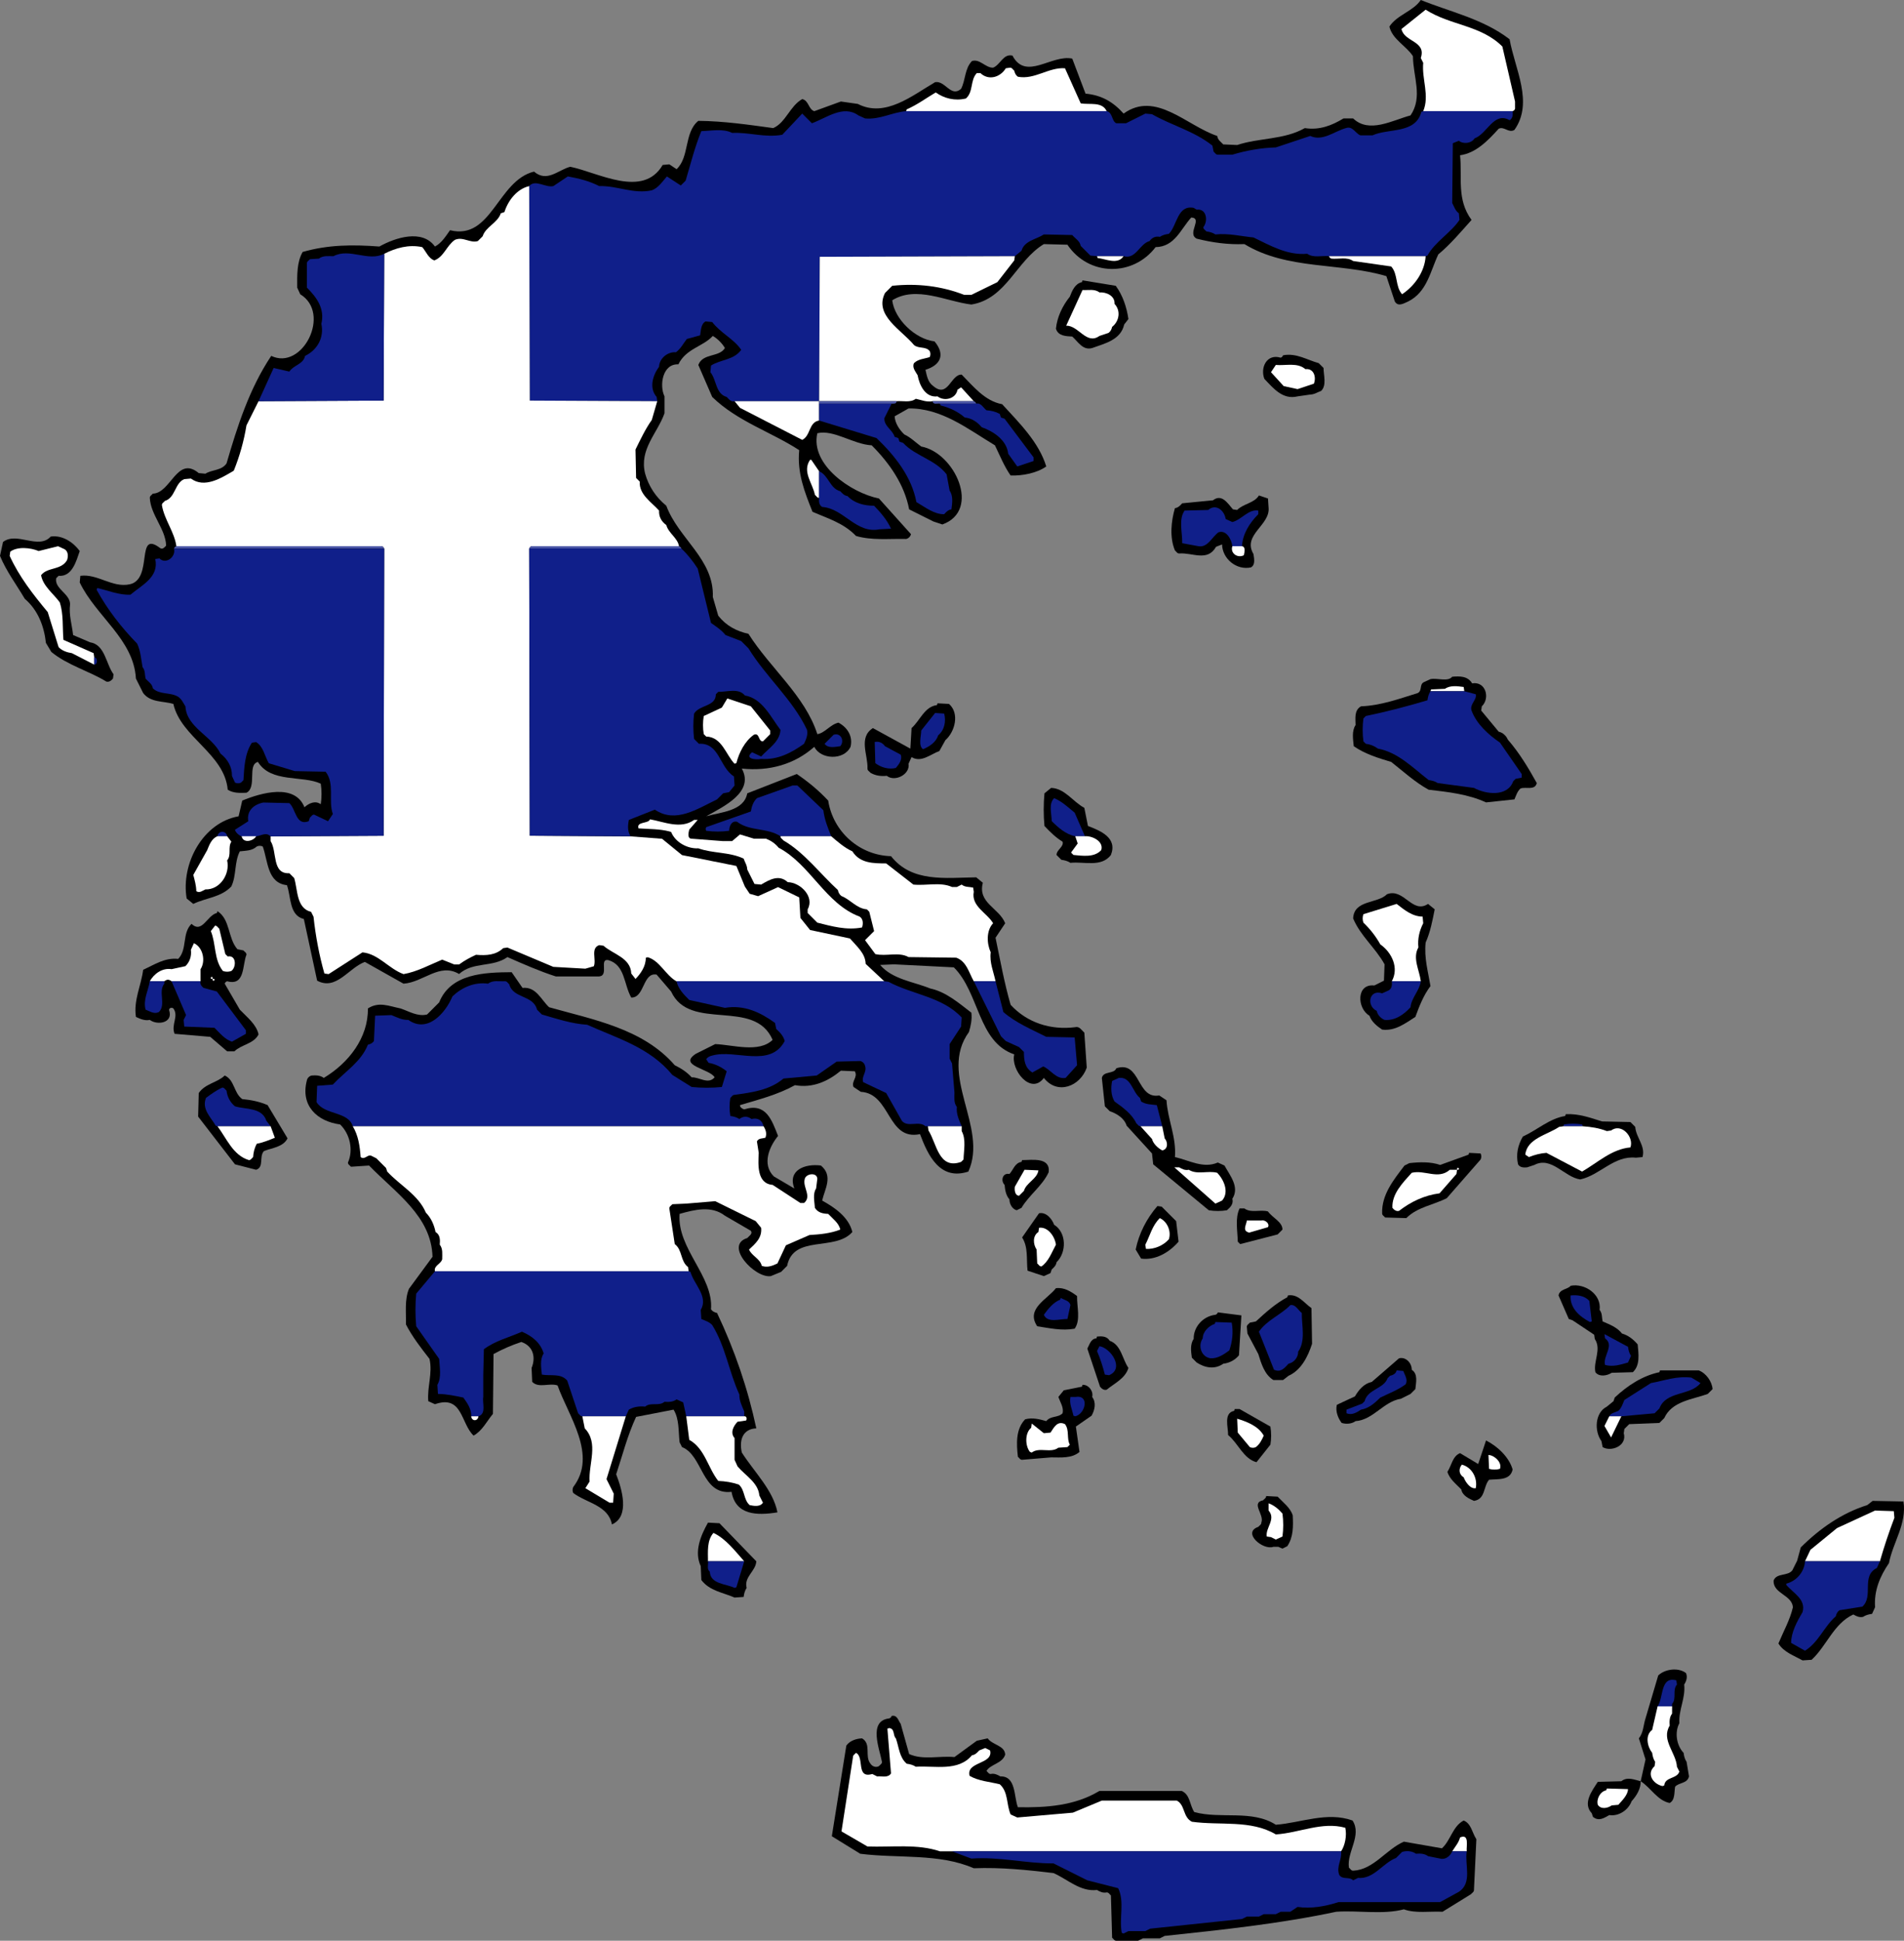<svg xmlns:dc="http://purl.org/dc/elements/1.1/" xmlns:cc="http://creativecommons.org/ns#" xmlns:rdf="http://www.w3.org/1999/02/22-rdf-syntax-ns#" xmlns:svg="http://www.w3.org/2000/svg" xmlns="http://www.w3.org/2000/svg" xmlns:sodipodi="http://sodipodi.sourceforge.net/DTD/sodipodi-0.dtd" xmlns:inkscape="http://www.inkscape.org/namespaces/inkscape" width="787.972" height="803" id="svg2" version="1.1" inkscape:version="0.47 r22583" sodipodi:docname="ZZ2.svg">
  <rect width="100%" height="100%" fill="#808080" stroke="none"/>
  <defs id="defs262">
    <inkscape:perspective sodipodi:type="inkscape:persp3d" inkscape:vp_x="0 : 414.5 : 1" inkscape:vp_y="0 : 1000 : 0" inkscape:vp_z="804 : 414.5 : 1" inkscape:persp3d-origin="402 : 276.33333 : 1" id="perspective266"/>
  </defs>
  <sodipodi:namedview pagecolor="#ffffff" bordercolor="#666666" borderopacity="1" objecttolerance="10" gridtolerance="10" guidetolerance="10" inkscape:pageopacity="0" inkscape:pageshadow="2" inkscape:window-width="1280" inkscape:window-height="1004" id="namedview260" showgrid="false" inkscape:zoom="0.28468034" inkscape:cx="396" inkscape:cy="401.50043" inkscape:window-x="-8" inkscape:window-y="-8" inkscape:window-maximized="1" inkscape:current-layer="svg2"/>
  <path style="fill:#000000" d="m 588,0 c 12.3,4.965 25.82,7.831 36.75,16.25 2.151,12.24 10.04,26.15 2,37.5 -2.398,1.458 -4.209,-1.579 -6.5,-0.5 -4.592,5.062 -9.445,10.07 -16,11 0.938,9.134 -1.497,18.29 4.75,26.75 -4.435,4.949 -8.79,10.15 -13.75,14.25 -3.34,7.052 -4.669,15.62 -12.5,19.5 -1.759,0.734 -4.099,2.342 -5.5,0 l -3.5,-10.5 C 554.48,108.535 532.76,111.788 515,101 c -6.889,0.264 -13.35,-0.635 -19.75,-2.25 -4.166,-2.129 2.683,-8.509 -2.25,-8.75 -4.388,4.811 -6.828,12.12 -14.75,12.25 -9.401,12.34 -27.72,12.07 -36.5,-1 L 432,101 c -11.41,6.901 -15.54,22.68 -30,25 -10.32,-1.222 -22.8,-7.961 -32.75,-1.75 0.939,7.782 9.473,16.05 17.5,17 4.676,5.578 2.332,9.9 -3.75,11.75 0.572,2.439 0.95,5.127 3.25,6.75 6.151,5.215 7.19,-4.938 11.75,-4.75 4.76,4.803 9.564,10.94 16.75,12.25 7.176,7.863 15.12,15.62 18.25,25.75 -3.855,2.746 -9.757,3.892 -14.75,3.75 -2.703,-3.835 -4.435,-8.271 -6.5,-12.5 C 400.61,177.557 389.61,168.78 376,169 l -5.75,3.25 c 0.11,2.659 1.91,5.553 4,7.5 2.618,1.205 4.673,3.323 7,5 13.79,2.485 24.96,26.43 8.75,32.25 l -3.75,-1.25 -10,-5 c -1.95,-10.22 -8.053,-19.03 -15.5,-26.5 -7.672,-0.418 -15.65,-6.599 -22.5,-5 -2.977,13.04 13.95,24.68 25.5,27 L 377,221 c -0.18,0.951 -1.049,1.82 -2,2 -7,-0.167 -14.21,0.688 -20.75,-1.25 -5.082,-5.333 -11.76,-7.266 -18,-10 -3.261,-8.162 -6.42,-16.13 -5.5,-25.5 -11.7,-7.586 -25.55,-11.86 -36,-22 L 289,151 c 1.837,-4.966 8.692,-3.083 11,-7 -1.128,-1.949 -3.052,-3.872 -5,-5 -4.139,4.484 -11.06,5.194 -14.25,11.75 -6.527,-0.335 -7.967,8.61 -5.75,13.25 l 0,7 c -2.943,8.344 -10.57,14.92 -8,25 1.445,5.155 4.384,9.697 8.75,13.25 4.994,13.56 19.86,22.2 19.25,37.75 l 2.25,7.75 c 3.263,4.184 7.594,6.405 12.5,7.5 8.911,14.11 23.46,25.69 28.5,41.5 3.054,-0.389 5.391,-4.03 8.75,-4.75 3.709,1.956 6.061,5.673 5,10 -2.784,5.759 -12.42,5.263 -15,0 -8.258,7.327 -18.74,10.18 -30,9 5.279,9.746 -7.476,15.68 -14.75,19.75 5.904,-1.74 15.62,-2.054 17,-9.5 l 20.5,-8 c 4.651,3.153 9.026,6.751 13,11 2.006,12.88 12.89,22.63 26,23 8.631,10.96 22.48,8.93 35.25,8.75 l 2.75,2.25 c -2.197,8.404 6.691,10.35 9.25,16.75 l -4,6 c 1.952,9.299 3.599,18.6 6.25,27.75 6.847,7.455 16.64,10.55 26.75,9.25 1.761,-0.464 2.632,1.308 3.75,2.25 l 1,14.5 c -2.676,7.693 -12.09,11.48 -17.75,4.25 -5.406,7.319 -13.85,-3.431 -12.25,-9.75 -15.07,-5.069 -14.34,-25.41 -25,-36 L 370,399 l -5.75,0.25 c 5.008,5.958 13.88,6.945 20.75,9.75 6.513,1.363 11.96,6.148 17,10 0.349,2.868 -0.251,5.451 -1,8 -12.92,17.8 8.129,39.39 -0.25,57.75 -11.73,3.829 -16.68,-6.62 -20,-15.5 -13.63,2.859 -12.02,-16.77 -24.5,-17.5 l -3,-2 c -1.079,-2.291 1.958,-4.102 0.5,-6.5 L 348,443 c -5.37,4.421 -11.64,7.296 -19,6 -7.26,3.998 -15.08,5.964 -22.75,8.25 -0.117,0.877 0.998,1.586 1.75,1.75 9.07,-2.853 11.4,4.439 14,11 -3.44,4.174 -6.899,11.63 -1.75,16.75 l 8.5,5 c -2.922,-7.601 4.395,-10.38 11,-9.5 5.168,4.33 1.594,9.651 0.5,14.5 5.26,2.897 11,6.856 12.5,13 -7.168,8.156 -24.37,0.949 -27,14 l -2.5,2.5 L 319,528 c -6.535,1.007 -19.49,-12.74 -9.75,-15.75 0.684,-0.843 2.373,-1.686 1.5,-3 L 300,503 c -5.554,-4.286 -12.54,-2.489 -18.75,-0.75 -1.12,14.37 14.1,25.84 13,39.5 0.614,0.855 1.491,1.285 2.5,1.5 7.335,15.43 12.73,31.27 16.25,47.75 -5.261,0.187 -7.259,4.387 -6,10 5.247,8.205 12.94,15.53 14.75,24.75 -8.541,1.381 -17.3,1.18 -19,-8.5 -12.41,1.473 -11.81,-15.12 -20.5,-18.5 l -1,-2 c -0.537,-4.61 -0.087,-9.641 -2.5,-13.5 l -15.5,3 c -3.607,7.733 -5.593,15.8 -8.25,23.75 2.433,6.194 5.729,17.46 -1.75,20.75 -1.526,-7.914 -10.35,-8.796 -16,-13 -0.392,-0.77 -0.392,-1.73 0,-2.5 10.11,-13.19 -1.993,-29.27 -6.5,-42 -3.321,-1.193 -7.851,1.272 -10.5,-1.5 L 220,566 c 1.804,-4.361 0.715,-9.079 -4.25,-10.75 -3.854,1.26 -7.951,3.041 -11.5,5 L 204,585 c -2.529,3.027 -4.378,6.966 -8,9 -5.383,-5.082 -4.507,-16.99 -16,-13 l -2.75,-1.25 c -0.548,-5.784 1.867,-11.48 0.5,-17.5 -3.554,-4.562 -7.102,-9.128 -9.75,-14.25 0.122,-5.013 -0.615,-10.19 1.25,-14.75 L 179,520 c -0.497,-16.84 -15.21,-26.36 -26.25,-37.75 l -7.5,0.5 c -0.433,-0.573 -1.272,-0.895 -1.25,-1.75 2.341,-5.131 0.814,-11.88 -3.25,-15.75 -9.484,-1.27 -16.51,-7.747 -13.75,-18.25 0.18,-0.951 1.049,-1.82 2,-2 1.809,-0.14 3.552,-0.085 5,1 10.33,-6.208 18.43,-16.65 18.25,-28.75 4.628,-2.957 8.669,-0.962 13.5,0 3.476,1.159 7.04,3.473 11,2.5 l 5,-5 c 4.782,-12.03 19.04,-12.42 30,-12.5 l 4.5,6.5 c 5.63,-0.565 7.569,4.767 11,8 18.19,5.137 38.85,8.812 52,24 2.589,1.253 4.997,2.799 7,5 3.129,-0.142 6.872,3.095 9.5,0 -2.006,-3.563 -15.35,-4.812 -7.75,-9.75 l 8,-4 c 7.302,0.276 18.07,3.78 23.75,-1.75 -7.509,-17.49 -34.27,-3.172 -42,-20 l -6,-7 c -5.797,-1.072 -4.91,9.624 -10.5,9.5 -3.102,-5.394 -2.508,-13.51 -9.5,-15.5 -3.906,-0.727 0.361,6.366 -3.75,6.75 l -18,0 c -6.804,-2.191 -13.4,-5.11 -20,-8 -6.169,4.403 -14.19,1.78 -20,7 -8.083,-4.817 -14.81,3.457 -23,4 l -16,-9 c -6.717,2.454 -11.84,12.02 -19.75,7.75 l -5.5,-25.5 c -6.133,-1.524 -5.231,-9.133 -7,-14 -8.16,-0.913 -7.801,-9.863 -10,-16 -0.77,-0.392 -1.73,-0.392 -2.5,0 -1.939,1.807 -4.516,1.697 -7,2 -2.334,4.571 -1.323,9.883 -3.5,14.5 -4.225,4.561 -10.58,4.712 -15.75,7.25 l -2.75,-2.25 c -2.443,-14.47 6.794,-31.44 21.5,-34 l 1.5,-6.5 c 7.857,-3.256 21.8,-7.211 25.75,2.75 1.852,-1.665 4.477,-2.913 6.75,-1.25 0.416,-2.74 0.416,-5.76 0,-8.5 -7.477,-3.539 -20.61,-0.214 -26,-9 -4.499,1.079 -0.291,10.52 -4.75,12.75 -2.748,0.104 -5.408,0.224 -7.75,-1.25 -1.342,-14.95 -19.39,-21.66 -22.5,-35.5 -4.265,-1.263 -9.434,-0.493 -12.5,-4.5 l -3,-6 C 55.355,264.54 39.66,254.95 33,241 l 0.25,-2.75 c 7.194,-0.955 13.13,5.084 20.5,3.5 9.815,-2.245 2.24,-22.76 12.5,-15 1.009,0.767 1.886,-0.346 2.5,-1 C 68.516,218.806 62.343,213.1 62,206 c -0.022,-0.855 0.817,-1.177 1.25,-1.75 7.496,-0.189 10.04,-15.95 19,-8.5 L 85,196 c 2.811,-1.774 6.642,-1.204 8.75,-4.25 4.464,-15.31 9.421,-30.93 18.5,-44.5 12.93,6.217 24.98,-17.63 12,-25.5 L 123,119 c -0.03,-5.105 -0.188,-10.51 2.25,-14.75 10.55,-3.013 20.6,-3.081 31.75,-2.25 6.662,-3.733 17.76,-7.268 23,0 2.792,-1.439 4.515,-4.343 6.25,-6.75 17.22,4.304 19.64,-20.54 34.75,-24.25 5.423,4.629 9.996,-0.713 15,-2 11.52,2.335 30.09,13.22 38.25,-0.75 L 277,68 l 3,2 c 5.416,-4.996 3.046,-15.16 9,-20 10.59,0.102 20.78,1.609 31,3 5.195,-2.265 6.875,-9.118 12,-12 2.742,0.584 2.542,4.242 5,5 l 11,-4 7,1 c 11.34,5.844 22.5,-3.459 32,-9 4.214,-0.75 6.528,6.476 10.75,2.75 1.912,-3.745 1.431,-8.301 4.5,-11.5 3.27,-1.013 5.563,2.839 8.75,2.75 2.975,-1.143 4.2,-5.911 8,-5 5.557,10.58 16.15,-0.573 24.75,1.25 l 5.5,14.5 c 6.449,0.588 11.33,3.278 15.75,8.25 13.31,-9.564 26.06,5.021 38.75,9.25 0.167,1.578 1.499,2.437 2.5,3.5 L 512,60 c 9.129,-3.039 19.41,-2.109 28,-7 5.991,0.942 11.14,-1.034 16,-4 l 4,0 c 6.634,6.379 16.37,0.714 23.75,-1.25 5.193,-7.681 1.07,-15.83 1,-24.5 C 582.043,19 576.228,16.331 575,11 578.151,6.138 584.774,4.74 588,0 z" id="path6"/>
  <path style="fill:#ffffff" d="m 626,46 -37,0 c 2.701,-6.499 -0.632,-13.2 0,-20 l -1,-2 c 2.381,-7.113 -6.885,-6.568 -8,-12 l 10,-8 c 10.19,6.555 22.92,6.38 31.75,15.25 L 627,42 l 0,3 c -0.167,0.5 -0.5,0.833 -1,1 z" id="path8"/>
  <path style="fill:#ffffff" d="m 458,46 -83,0 0.25,-0.75 c 4.291,-1.862 8.015,-4.643 12,-7 3.572,2.488 7.896,3.614 12.5,2.5 3.163,-2.796 1.698,-7.6 4.5,-10.5 l 1.5,0 c 3.368,3.172 8.176,1.786 10.5,-2 L 418,28 c 0.855,-0.022 1.177,0.817 1.75,1.25 0.215,1.009 0.645,1.886 1.5,2.5 6.967,1.324 12.77,-4.02 19.5,-3.5 l 6.5,14.5 c 3.623,0.696 8.856,-0.863 10.75,3.25 z" id="path10"/>
  <path style="fill:#101f8a" d="m 375,46 83,0 c 2.544,0.502 2.007,4.156 4,5 l 4,0 8,-4 2.75,0.25 c 8.107,4.655 17.48,6.973 25,13 l 0.5,2.5 c 0.573,0.433 0.895,1.272 1.75,1.25 l 6,0 c 5.788,-1.734 11.76,-2.823 18,-3 l 14.25,-4.75 c 5.071,2.38 9.995,-1.938 14.75,-3.25 2.838,-0.985 3.865,2.169 6,3 l 5,0 c 6.68,-3.031 17.82,-0.499 20.25,-9.75 L 589,46 l 37,0 c 0.131,1.398 0.106,2.944 -1.25,3.75 -6.484,-3.789 -9.301,5.675 -14.5,7.5 -1.308,2.131 -4.672,2.461 -6.5,1 l -2.5,1 L 601,84 c 0.804,1.486 1.262,3.187 2.75,4.25 L 604,91 c -3.63,5.403 -10.12,9.036 -13.25,14.75 L 590,106 l -40,0 c -3.003,-0.311 -6.437,0.825 -9,-1 -8.264,0.726 -15.22,-3.376 -22.25,-6.75 -5.288,-0.506 -10.21,-1.8 -15.75,-1.25 -1.167,-0.767 -2.356,-1.053 -3.75,-1.25 -0.433,-0.573 -1.272,-0.895 -1.25,-1.75 1.999,-2.513 1.428,-7.774 -2.75,-7.25 L 494,86 c -6.784,-1.286 -6.803,7.253 -10.25,10.75 -1.394,0.197 -2.583,0.483 -3.75,1.25 -1.748,-0.374 -3.253,0.321 -4.25,1.75 -4.178,1.127 -5.636,7.692 -10.75,6.25 l -11,0 -2.75,-0.25 -4,-4 c -0.306,-2.032 -2.283,-3.031 -3.5,-4.5 L 432,97 c -3.118,2.063 -8.061,2.568 -9.25,6.75 L 420,106 339.25,106.25 339,166 l -35,0 c -1.482,0.431 -2.356,-0.87 -3.25,-1.75 -4.66,-1.328 -4.125,-6.992 -6.75,-10.25 l 0.25,-2.75 c 4.128,-2.616 9.418,-2.216 12.5,-6.5 -3.039,-4.533 -8.537,-6.94 -12,-11.5 L 292,133 c -1.937,1.006 -1.919,3.747 -2.25,5.75 l -5.5,1.5 c -1.451,1.864 -2.483,3.986 -4.5,5.5 -3.422,-0.301 -6.871,2.519 -7,6 -2.596,3.516 -4.246,8.791 -1,12.5 L 272,166 219.25,165.75 219,77 c 2.474,-2.972 6.727,0.742 10,0 l 6,-4 c 4.487,0.805 8.89,1.892 13,4 7.453,-0.237 14.07,3.406 21.75,1.75 2.756,-0.992 4.575,-3.864 6.25,-5.75 l 5.75,3.75 2,-2 c 2.068,-6.936 3.737,-13.76 6.5,-20.5 4.124,-0.096 9.02,-1.167 12.75,0.75 7.052,-0.346 13.6,2.077 20.75,0.75 L 332,47 l 4,4 c 5.979,-2.144 12.99,-7.779 19.25,-3.25 L 358,49 c 6.127,0.585 11.18,-2.536 17,-3 z" id="path12"/>
  <path style="fill:#ffffff" d="m 219,77 0.25,88.75 52.75,0.25 -2.25,7.75 c -2.692,3.81 -4.68,8.055 -6.75,12.25 l 0.25,11.75 1.5,1.5 c -0.282,5.381 4.72,8.38 8,12 -0.106,2.527 0.922,4.5 3,6 0.924,3.391 4.726,5.348 5.25,8.75 l -61,0 c -0.5,0.167 -0.833,0.5 -1,1 l 0.25,118.8 41.75,0.25 13,1 8.25,6.75 22.5,4.5 3.5,8.5 2,3 3.5,1 8.25,-3.75 8.75,4.25 0.5,8.5 4,5 16.5,3.5 c 2.725,3.178 6.403,6.126 6.5,10.5 l 7.75,7.25 -86,0 c -4.493,-2.469 -7.036,-8.679 -12,-10 l -0.75,0.25 c 0.082,3.442 -2.118,6.585 -4.25,8.75 l -1.75,-2.25 c -0.286,-6.558 -7.462,-7.913 -11.5,-11.5 L 248,391.05 c -3.707,1.251 -1.103,6.01 -2.25,8.75 l -3.5,1 -13.25,-0.75 -19,-8 -1.75,0.25 c -3.068,2.931 -7.044,3.105 -11.25,2.75 -2.462,1.125 -4.833,2.397 -7,4 l -2,0 -5,-2 c -5.279,2.194 -10.37,5.01 -16,6 -6.089,-2.205 -10.39,-8.401 -17,-9 l -14,9 -1.75,-0.25 c -2.181,-7.711 -3.623,-15.41 -4.5,-23.5 l -1,-2 c -6.15,-1.524 -5.491,-9.057 -7,-14 l -2,-2 c -7.324,0.397 -4.979,-8.991 -7.75,-13.25 l 0,-2 46.75,-0.25 L 159,227 c -0.167,-0.5 -0.5,-0.833 -1,-1 l -85,0 c -0.849,-6.001 -5.027,-11.03 -6,-17 -0.022,-0.855 0.817,-1.177 1.25,-1.75 4.329,-1.258 4.091,-7.449 8,-9 L 79,198 c 5.669,4.166 12.57,-0.209 17.75,-3.25 2.47,-6.106 4.187,-12.29 5.25,-18.75 l 5,-10 51.75,-0.25 L 159,105 c 4.793,-2.385 10.11,-3.957 15.75,-2.75 1.572,1.799 2.566,4.67 5,5.5 4.005,-1.526 5.015,-6.068 8.5,-8.5 3.392,-1.486 6.255,1.467 9.5,0.5 l 2,-2 c 1.24,-3.945 6.26,-5.555 7.5,-9.5 l 1.5,-0.5 C 210.299,82.884 213.966,78.17 219,77 z" id="path14"/>
  <path style="fill:#101f8a" d="m 159,105 -0.25,60.75 -51.75,0.25 6.25,-13.75 6.5,1.5 c 1.758,-2.746 5.815,-3.004 6.5,-6.5 5.034,-2.401 7.975,-7.537 6.75,-13.25 1.492,-6.287 -1.894,-10.93 -6,-15 l 0,-10 c -0.022,-0.855 0.817,-1.177 1.25,-1.75 L 132,107 c 1.699,-1.356 3.908,-0.985 6,-1 6.673,-3.561 14.36,2.441 21,-1 z" id="path16"/>
  <path style="fill:#ffffff" d="m 420,106 -0.25,1.75 -7,9 -10.75,5.25 -3,0 c -9.204,-3.604 -19.37,-4.863 -29.75,-3.75 l -3,3 c -4.623,9.212 6.842,15.24 12,21.5 1.968,1.628 4.866,0.464 6.5,2.5 0.392,0.77 0.392,1.73 0,2.5 -2.228,0.728 -4.768,0.791 -6.5,2.5 -0.881,1.844 0.69,3.522 1.5,5 0.76,4.104 3.17,9.378 8.25,8.75 2.77,2.182 7.592,1.042 8.25,-2.75 l 1.5,-1 5.25,5.75 -17,0 c -2.578,0.484 -4.704,-0.521 -7,-1 -2.263,1.708 -5.308,0.765 -8,1 l -32,0 0.25,-59.75 L 420,106 z" id="path18"/>
  <path style="fill:#ffffff" d="m 465,106 c -2.476,3.664 -7.251,1.152 -10.75,0.75 L 454,106 l 11,0 z" id="path20"/>
  <path style="fill:#ffffff" d="m 590,106 c -0.354,6.322 -4.48,12.26 -9.75,15.75 -2.874,-3.213 -1.626,-8.287 -4.5,-11.5 L 560,108 c -2.563,-1.824 -5.997,-0.689 -9,-1 -0.5,-0.167 -0.833,-0.5 -1,-1 l 40,0 z" id="path22"/>
  <path style="fill:#000000" d="m 448,116 13.75,2.25 c 2.962,4.044 4.521,8.903 5.25,13.75 l -1.75,2.25 c -1.424,6.457 -8.14,7.894 -13.25,9.75 -3.863,1.111 -5.802,-2.574 -8.25,-4.75 -2.61,-0.157 -5.824,-0.182 -6.75,-3.25 0.476,-4.792 2.697,-9.459 5.75,-13.25 0.928,-2.42 2.119,-5.385 5,-6 L 448,116 z" id="path24"/>
  <path style="fill:#ffffff" d="m 448,120 c 2.387,0.138 5.027,-0.557 7,1 2.846,-0.237 6.497,1.416 6.25,4.75 2.679,2.79 1.975,7.165 -1,9.5 -0.215,1.009 -0.645,1.886 -1.5,2.5 L 455,139 c -5.387,3.869 -8.585,-4.343 -13.75,-4.25 L 448,120 z" id="path26"/>
  <path style="fill:#000000" d="m 531,147 c 5.539,-1.021 9.842,1.907 14.75,3.25 l 2,2 c 0.002,3.001 1.395,7.164 -1,9.5 -1.576,0.542 -2.775,1.456 -4.5,1.5 L 537,164 c -6.11,1.503 -9.994,-3.299 -13.75,-7.25 -1.785,-4.729 1.058,-10.51 6.75,-8.75 0.5,-0.167 0.833,-0.5 1,-1 z" id="path28"/>
  <path style="fill:#ffffff" d="m 528,151 c 4.13,0.361 8.904,-1.137 12.25,1.75 3.483,-0.43 4.575,3.266 3.5,6 L 537,161 531.25,159.75 526,154 l 2,-3 z" id="path30"/>
  <path style="fill:#ffffff" d="m 339,166 0,1 0,7 c -4.326,0.646 -3.488,6.35 -7,8 L 306.25,168.75 304,166 l 35,0 z" id="path32"/>
  <path style="fill:#4c57a7" d="m 371,166 c 0.155,1.181 -1.337,1.019 -2,1 l -30,0 0,-1 32,0 z" id="path34"/>
  <path style="fill:#4c57a7" d="m 403,166 c 0.5,0.167 0.833,0.5 1,1 l -15,0 c -0.947,-0.19 -2.944,0.592 -3,-1 l 17,0 z" id="path36"/>
  <path style="fill:#101f8a" d="m 369,167 -3,6 c -0.223,3.325 3.41,4.846 4.25,7.75 l 1.5,0.5 0.5,1.5 1.5,0.5 c 5.224,5.589 13.16,6.787 18,13 L 393,203 c 1.531,2.178 1.103,5.214 0.75,7.75 -1.314,0.159 -2.157,1.08 -3,2 -4.107,0.131 -7.986,-2.981 -11.5,-5 -1.942,-10.39 -8.748,-19.05 -16.5,-26.5 L 339,174 l 0,-7 30,0 z" id="path38"/>
  <path style="fill:#101f8a" d="m 404,167 c 2.01,-0.444 2.919,1.724 4.25,2.75 2.021,0.141 3.716,0.558 5.5,1.5 l 0.5,1.5 1.5,0.5 12,16 0,1.5 -6.75,2.25 -3.75,-5.25 c -0.617,-5.663 -6.072,-9.247 -11,-11 -1.823,-2.191 -4.194,-3.741 -7,-4 -2.821,-2.484 -6.406,-4.129 -10,-5 L 389,167 l 15,0 z" id="path40"/>
  <path style="fill:#ffffff" d="m 339,195 0,11 c -0.855,0.022 -1.177,-0.817 -1.75,-1.25 -0.926,-4.8 -5.377,-9.573 -2,-14.5 l 0.5,0 3.25,4.75 z" id="path42"/>
  <path style="fill:#101f8a" d="m 339,206 0,-11 c 3.937,1.664 4.413,7.136 8.75,8.25 0.843,0.92 1.686,1.841 3,2 2.897,3.015 6.926,4.001 11,4 2.769,2.874 5.437,6 7,9.5 L 364,219 c -9.714,1.958 -14.76,-8.626 -23.75,-9.25 -1.356,-0.806 -1.381,-2.352 -1.25,-3.75 z" id="path44"/>
  <path style="fill:#000000" d="m 521,205 3.75,1.25 0.25,3.75 c 0.767,7.342 -10.97,11.27 -6.25,19.25 L 519,231 c 0.131,1.398 0.106,2.944 -1.25,3.75 -5.973,1.327 -11.88,-3.516 -12,-9.5 l -2.5,1 c -3.505,6.298 -9.828,2.306 -15.25,2.75 -0.855,0.022 -1.177,-0.817 -1.75,-1.25 -2.254,-5.331 -1.587,-12.13 0,-17.5 1.314,-0.159 2.157,-1.08 3,-2 L 502,207 c 3.652,-2.846 6.105,1.299 8.25,3.75 L 512,211 c 2.564,-2.611 7.112,-2.812 9,-6 z" id="path46"/>
  <path style="fill:#101f8a" d="m 514,226 -4,0 c -0.244,-2.614 -2.443,-6.946 -5.75,-5.75 -2.706,1.954 -4.391,6.387 -8.25,5.75 l -6.75,-1.25 c 0.131,-4.295 -1.587,-9.886 1,-13.5 L 500,211 c 3.247,-2.787 6.731,0.242 7.25,3.75 L 510,216 c 3.875,-0.953 6.602,-5.422 10.75,-4.75 l 0,1.5 c -3.62,3.639 -6.482,8.139 -6.75,13.25 z" id="path48"/>
  <path style="fill:#000000" d="m 21,222 c 4.817,-0.685 9.334,2.361 12,6 -1.428,4.067 -3.093,10.73 -8.75,10.25 l -1,1 c -0.785,4.381 5.725,6.375 5.75,10.75 -0.563,4.546 0.796,8.446 1.25,12.75 l 7,3 c 6.242,0.942 6.561,8.961 9.75,13.25 l -0.25,1.75 C 46.087,281.584 45.159,282.318 44,282 36.802,277.589 27.97,275.273 21.25,269.75 L 19,266 C 18.253,259.172 15.775,252.48 10.25,247.75 6.787,241.862 2.636,236.4 0,230 l 1.25,-5.75 C 7.007,219.822 15.88,227.616 21,222 z" id="path50"/>
  <path style="fill:#ffffff" d="m 39,272 0,3 -9.25,-4.75 c -2.024,-0.309 -4.039,-0.973 -5.5,-2.5 l -4.5,-14.5 C 13.706,245.991 7.91,238.58 4,230 l 0.25,-1.75 C 7.28,226.02 12.682,226.604 16,228 l 8,-2 2.75,1.25 c 1.534,0.945 1.524,2.985 1,4.5 -2.416,4.284 -8.097,2.771 -10.75,6.25 0.829,4.557 5.093,7.586 7.75,11.25 1.578,4.928 1.061,10.24 1.5,15.5 l 12.5,5.5 L 39,272 z" id="path52"/>
  <path style="fill:#4c57a7" d="m 73,226 85,0 c 0.5,0.167 0.833,0.5 1,1 l -87,0 c 0.167,-0.5 0.5,-0.833 1,-1 z" id="path54"/>
  <path style="fill:#4c57a7" d="m 281,226 c 0.5,0.167 0.833,0.5 1,1 l -63,0 c 0.167,-0.5 0.5,-0.833 1,-1 l 61,0 z" id="path56"/>
  <path style="fill:#ffffff" d="m 514,226 c 1.649,0.238 1.009,2.652 0.75,3.75 -2.569,1.299 -5.7,-0.801 -4.75,-3.75 l 4,0 z" id="path58"/>
  <path style="fill:#101f8a" d="m 159,227 -0.25,118.8 -46.75,0.25 c -1.931,-1.931 -3.907,-0.227 -6,0 l -6,0 c -1.128,-0.428 -2.515,-1.584 -2.75,-2.75 l 5.5,-3.5 c -0.763,-4.43 2.406,-6.994 6.25,-7.75 l 10.75,0.25 c 2.753,2.478 2.664,9.525 8,7.5 l 0.5,-1.5 c 0.573,-0.433 0.895,-1.272 1.75,-1.25 l 5.75,2.75 2,-3 c -1.982,-5.494 0.929,-12.46 -3,-17.5 L 122,319.05 111.25,315.8 c -1.694,-2.891 -2.276,-6.968 -5.25,-8.75 l -1.75,0.25 c -2.946,4.469 -3.163,10.07 -3.5,15.5 l -1,1 c -0.77,0.392 -1.73,0.392 -2.5,0 L 96,321.05 c 0.058,-3.731 -1.76,-6.902 -4.75,-9.25 -3.509,-7.267 -14.04,-10.81 -14.5,-19.5 -0.882,-1.406 -1.526,-2.959 -3,-4 -3.291,-2.002 -7.643,-0.73 -10.5,-3.5 -0.222,-1.814 -1.898,-2.729 -3,-4 -0.384,-1.66 -0.092,-3.375 -1.25,-4.75 -0.61,-3.303 -0.791,-6.639 -2.25,-9.75 C 50.136,259.52 44.45,252.17 40,244.05 l 0.25,-0.75 c 4.5,0.983 8.85,2.969 13.75,2.75 4.687,-3.985 11.89,-7.222 10.25,-14.75 L 66,231.05 c 2.627,2.659 6.904,-0.688 6,-4 l 87,0 z" id="path60"/>
  <path style="fill:#101f8a" d="m 282,227 c 2.464,2.241 4.868,5.334 6.75,8.25 l 5.5,22.5 c 2.113,1.484 4.281,2.878 6,5 l 6.5,2.5 3,3 c 7.214,11.79 18.32,21.17 24.25,33.75 0.4,2.176 -0.383,3.894 -1.25,5.75 -5.207,3.755 -11.01,6.751 -17.75,6.25 -2.14,0.466 -7.15,-0.028 -3.75,-2.75 L 315,313 c 3.075,-3.375 7.707,-6.062 8,-11 -4.011,-5.236 -7.467,-13.02 -14.75,-14.25 -2.553,-3.199 -7.476,-1.418 -11,-1.5 l -1,1 c 0.031,5.168 -6.724,4.268 -9,8 -0.416,3.406 -0.416,7.094 0,10.5 l 2,2 c 8.551,-0.488 8.439,9.718 14.5,13.5 l 0.25,3.75 -2.25,2.75 -2.5,0.5 -2.5,2.5 c -8.175,3.907 -17.13,10.1 -25.75,4.25 l -10.75,4.25 c -0.452,2.233 -0.624,4.859 0.75,6.75 l -41.75,-0.25 -0.25,-118.8 63,0 z" id="path62"/>
  <path style="fill:#101f8a" d="m 39,275 0,-3 c 1.478,-0.041 1.478,3.04 0,3 z" id="path64"/>
  <path style="fill:#000000" d="m 601,280 c 3.167,-0.266 6.434,-0.3 8.25,2.75 5.61,-0.959 7.552,6.082 4,9.5 L 613,294 l 7.25,8.75 c 1.666,0.338 3.129,1.72 3.75,3.25 4.792,5.511 8.5,11.69 12,18 -0.774,3.201 -4.558,1.408 -6.75,2.25 -1.328,1.194 -1.812,2.91 -2.5,4.5 L 615,332 c -7.445,-3.417 -15.54,-4.295 -23.75,-5.25 -5.634,-3.077 -10.43,-7.507 -15.5,-11.5 -5.361,-1.597 -10.82,-3.255 -15.5,-6.5 -0.276,-2.845 -0.901,-6.275 0.75,-8.75 -0.014,-2.829 -0.643,-6.089 2.25,-7.75 8.336,-0.348 15.75,-3.105 23.5,-5.5 1.913,-0.979 0.587,-3.521 2.5,-4.5 L 592,281 c 2.808,-0.597 7.161,1.238 9,-1 z" id="path66"/>
  <path style="fill:#ffffff" d="m 606,286 -14,0 0.25,-0.75 L 598,285 c 2.177,-1.531 5.214,-1.103 7.75,-0.75 L 606,286 z" id="path68"/>
  <path style="fill:#101f8a" d="m 606,286 4.75,1.25 c 0.546,2.369 -2.62,4.101 -1.75,6.75 2.061,5.559 6.946,9.969 11.75,13.25 l 9,13 0,1.5 -2.5,0.5 -1,1 c -2.386,6.618 -11.41,5.402 -16.25,2.75 l -15,-2 c -1.167,-0.767 -2.356,-1.053 -3.75,-1.25 -6.549,-5.068 -12.69,-11.49 -21,-13 -1.478,-1.097 -3.156,-1.783 -5,-2 l -1,-1 c -0.416,-3.073 -0.416,-6.427 0,-9.5 l 1,-1 c 8.683,-1.789 17.03,-3.99 25.5,-6.5 0.197,-1.394 0.483,-2.583 1.25,-3.75 l 14,0 z" id="path70"/>
  <path style="fill:#ffffff" d="m 301,289 9.75,3.25 8,10 0,1.5 -3,3 c -2.069,0.067 -1.272,-3.685 -3.75,-2.75 -3.771,2.678 -6.13,7.347 -7.25,11.75 L 304,316 c -3.575,-3.634 -5.18,-11.07 -11.75,-11.25 l -1,-1 c -0.416,-2.408 -0.415,-5.092 0,-7.5 l 7.5,-3.5 L 301,289 z" id="path72"/>
  <path style="fill:#000000" d="m 388,291 4.75,0.25 c 4.441,3.912 2.49,11.48 -1.5,15 l -2.5,4.5 c -3.687,1.33 -7.515,4.95 -11.5,2.5 L 376,316 c 0.739,4.44 -5.687,7.667 -9,5 -2.459,0.248 -4.661,-0.048 -6.75,-1.25 -0.433,-0.573 -1.272,-0.895 -1.25,-1.75 0.268,-5.54 -3.857,-12.86 2.25,-16.75 l 15.5,8.5 0.5,-8.5 c 3.486,-3.066 5.348,-8.896 10.5,-9.5 L 388,291 z" id="path74"/>
  <path style="fill:#101f8a" d="m 387,295 3.75,0.25 c 0.841,3.237 0.135,6.832 -2.5,9 -0.839,2.879 -3.697,4.671 -6.25,5.75 -2.04,-1.422 -0.759,-5.427 -0.75,-7.75 L 387,295 z" id="path76"/>
  <path style="fill:#101f8a" d="m 345,304 c 3.138,-0.944 4.56,2.66 2.75,4.75 -2.078,0.237 -5.052,1.034 -6.5,-1 L 345,304 z" id="path78"/>
  <path style="fill:#101f8a" d="m 362,307 c 1.748,-0.374 3.253,0.321 4.25,1.75 l 6.5,3.5 c 0.788,2.024 -0.756,4.039 -2,5.5 -2.987,0.739 -6.209,-0.234 -8.5,-2 L 362,307 z" id="path80"/>
  <path style="fill:#101f8a" d="m 344,346 -21,0 c -5.53,-3.62 -12.6,-1.933 -18,-6 -2.33,-0.502 -3.207,1.958 -3.25,3.75 -3.073,0.416 -6.427,0.416 -9.5,0 L 292,343 l 0.25,-0.75 18.5,-6.5 c 0.309,-2.024 0.973,-4.039 2.5,-5.5 L 328,325 l 2,0 10.75,10.25 c 0.448,3.831 1.848,7.248 3.25,10.75 z" id="path82"/>
  <path style="fill:#000000" d="m 435,326 c 5.659,0.163 9.058,5.77 13.75,8.25 l 1.5,7.5 c 5.175,1.982 12.3,4.881 9.5,12 -3.97,5.226 -11.09,2.643 -16.75,3.25 -1.167,-0.767 -2.356,-1.053 -3.75,-1.25 l -2,-2 c -0.026,-2.141 3.12,-3.374 2.5,-5.5 -2.798,-1.685 -5.181,-4.04 -7.5,-6.5 -0.416,-4.406 -0.416,-9.094 0,-13.5 L 435,326 z" id="path84"/>
  <path style="fill:#101f8a" d="m 449,346 -4,0 c -3.815,-0.724 -6.961,-3.481 -9.75,-6.25 -0.002,-3.001 -1.395,-7.164 1,-9.5 3.151,1.253 5.812,3.804 8.5,6 L 449,346 z" id="path86"/>
  <path style="fill:#ffffff" d="m 269,339 c 5.72,0.999 12.74,4.234 18.25,0.25 l 1.5,0 -3.5,4 c -0.259,1.098 -0.899,3.512 0.75,3.75 l 13,1 4,0 3.25,-2.75 5.75,1.75 5,0 c 2.03,0.797 3.816,1.989 5.25,3.75 13.16,6.953 19.38,23.23 33.5,28.5 1.534,0.945 1.524,2.985 1,4.5 -6.51,1.254 -12.54,-0.515 -18.5,-2 l -4,-4 0,-1.5 c 2.963,-5.287 -3.093,-11.18 -8.25,-11.25 -3.582,-3.309 -7.475,-1.085 -11,1 l -2.75,-0.25 -3,-6 c -0.044,-1.725 -0.958,-2.924 -1.5,-4.5 -5.915,-2.796 -12.71,-2.085 -18.75,-4.25 -4.502,0.227 -9.5,-2.452 -11.25,-6.75 L 277,344 c -4.075,-1.055 -8.405,-0.944 -12.75,-1.25 -0.98,-2.957 4.143,-1.84 4.75,-3.75 z" id="path88"/>
  <path style="fill:#101f8a" d="m 94,346 -4,0 c 0.308,-2.438 3.692,-2.438 4,0 z" id="path90"/>
  <path style="fill:#ffffff" d="m 90,346 4,0 1.75,2.25 c -1.537,2.228 0.136,5.567 -1.75,7.75 1.301,5.695 -3.008,12.2 -9,12 -1.167,0.504 -2.356,1.634 -3.75,0.75 C 81.187,366.327 80.572,364.22 80,362 l 5.75,-10.25 c 0.874,-2.199 1.836,-4.817 4.25,-5.75 z" id="path92"/>
  <path style="fill:#ffffff" d="m 106,346 c -0.999,1.935 -5.327,3.17 -6,0 l 6,0 z" id="path94"/>
  <path style="fill:#ffffff" d="m 344,346 c 2.506,2.15 5.5,4.795 8.75,6.25 3.177,5.021 8.742,4.961 14,5 L 378,366 c 5.268,0.55 11.2,-1.173 16,1 l 2,0 2,-1 c 1.375,1.158 3.09,0.866 4.75,1.25 L 403,369 c -1.138,5.981 5.425,8.641 8,13 -2.87,3.027 -2.652,8.408 -1,12 -0.544,4.353 1.2,8.036 2,12 l -9,0 c -2.008,-3.495 -2.977,-8.242 -7.25,-9.75 L 376,396 c -4.053,-2.272 -9.3,-0.165 -13.75,-1.25 L 358,389 l 3.75,-3.75 -2,-8 -1,-1 c -4.202,-0.316 -6.779,-4.042 -10.5,-5.5 -0.855,-0.614 -1.285,-1.491 -1.5,-2.5 -7.485,-6.858 -13.87,-15.5 -22.5,-20.5 -0.433,-0.573 -1.272,-0.895 -1.25,-1.75 l 21,0 z" id="path96"/>
  <path style="fill:#ffffff" d="m 449,346 c 2.981,-0.255 7.893,2.125 6.75,5.75 -2.897,3.123 -7.63,2.351 -11.5,2 l -1,-1 2.75,-3.75 -1,-3 4,0 z" id="path98"/>
  <path style="fill:#000000" d="m 574,370 c 7.029,-2.721 10.44,8.366 17,4 l 2.75,2.25 c -0.878,4.463 -1.808,9.406 -3.75,13.75 -0.67,6.387 1.03,12.09 2,18 -2.89,3.838 -4.615,8.305 -6.25,12.75 -4.217,2.673 -8.347,5.946 -13.75,5.25 -2.07,-1.35 -4.457,-3.297 -5.25,-5.75 -5.14,-2.941 -5.566,-13.33 2,-12.5 l 4,-2 L 573,399 c -3.683,-6.735 -10.04,-11.82 -13,-19 0.362,-7.779 10.08,-6.02 14,-10 z" id="path100"/>
  <path style="fill:#ffffff" d="m 588,406 -12,0 c 3.005,-5.499 0.116,-11.81 -4.75,-15.25 -1.85,-3.299 -4.173,-6.305 -7,-9 -0.407,-1.088 -0.407,-2.412 0,-3.5 L 578,374 c 3.171,2.466 6.496,5.225 10.75,5.25 L 589,382 c -1.567,3.073 -2.375,6.364 -2,10 -2.533,4.47 0.467,9.491 1,14 z" id="path102"/>
  <path style="fill:#000000" d="m 90,377 c 5.372,3.448 4.233,11.18 8.25,15.75 l 2.5,0.5 c 0.433,0.573 1.272,0.895 1.25,1.75 -1.765,4.316 -0.5,13.07 -8,11 -0.5,0.167 -0.833,0.5 -1,1 l 6.25,10.75 c 2.982,3.13 6.857,6.067 7.75,10.25 -1.967,3.93 -7.054,4.138 -10,7 l -3,0 -7,-6 -14.75,-1.25 c -1.554,-3.802 1.854,-7.273 -0.5,-10.5 -0.583,-0.5 -1.917,-0.25 -1.75,0.75 1.767,5.27 -4.843,6.339 -8,4 -2.176,0.4 -3.894,-0.383 -5.75,-1.25 -1.032,-6.88 2.156,-12.92 3,-19.5 4.726,-2.136 8.981,-5.106 14.5,-4.5 3.872,-4.016 1.483,-10.52 5.5,-14.5 4.429,4.155 6.405,-3.479 10.5,-4.5 L 90,377 z" id="path104"/>
  <path style="fill:#ffffff" d="m 89,383 c 0.855,-0.022 1.177,0.817 1.75,1.25 l 2.5,10.5 1,1 c 3.553,-0.709 3.651,4.399 1.5,6 -1.088,0.407 -2.412,0.407 -3.5,0 -3.771,-4.686 -2.795,-11.26 -5,-16.5 L 89,383 z" id="path106"/>
  <path style="fill:#ffffff" d="m 83,406 -12,0 c -1.18,-0.837 -1.82,-0.837 -3,0 l -6,0 c 1.735,-3.162 5.248,-5.62 9,-5 l 5.75,-1.25 c 1.79,-1.763 2.593,-4.212 2.25,-6.75 l 1.25,-2.75 c 3.737,1.665 4.977,7.36 2.75,10.75 l 0,5 z" id="path108"/>
  <path style="fill:#ffffff" d="m 88,405 c -1.885,0.14 0.14,-1.885 0,0 z" id="path110"/>
  <path style="fill:#ffffff" d="m 88,405 c 1.885,-0.14 -0.14,1.885 0,0 z" id="path112"/>
  <path style="fill:#101f8a" d="m 68,406 0,1 c -2.675,3.318 0.865,8.72 -2.25,11.75 -2.021,0.982 -3.716,-0.35 -5.5,-1 -1.095,-4.187 1.141,-7.87 1.75,-11.75 l 6,0 z" id="path114"/>
  <path style="fill:#101f8a" d="m 83,406 c -0.319,1.159 0.416,2.087 1.25,2.75 l 5.5,1.5 12,16 0,1.5 L 96,431 c -3.012,-0.953 -5.001,-3.562 -7.25,-5.75 L 76.25,424.75 76,422 l 1,-2 -6,-14 12,0 z" id="path116"/>
  <path style="fill:#101f8a" d="m 280,406 86,0 1.75,0.25 c 9.886,5.28 22.29,6.166 30.25,14.75 l -0.25,3.75 -4.75,7.25 0,6 1,2 1,12 c 0.015,2.092 -0.356,4.301 1,6 -0.316,2.956 0.918,5.451 2,8 l -14,0 -1,0 c -2.709,-2.475 -7.331,0.67 -9.75,-2.25 l -6.5,-11.5 -9.5,-4.5 c -0.868,-2.37 1.652,-4.188 0.75,-6.75 -0.18,-0.951 -1.049,-1.82 -2,-2 l -9.75,0.25 -8.25,5.75 -13.75,1.25 c -5.766,4.852 -13.13,5.751 -20.25,6.75 -0.855,-0.022 -1.177,0.817 -1.75,1.25 -0.416,2.408 -0.415,5.092 0,7.5 1.394,0.197 2.583,0.483 3.75,1.25 1.533,-1.25 3.467,-1.25 5,0 2.668,-0.634 4.393,0.478 5,3 l -170,0 c -1.871,-6.255 -11.72,-4.573 -15,-10 l 0.25,-6.75 6.5,-0.5 c 5.212,-5.579 11.65,-9.351 14.5,-16.5 1.009,-0.215 1.886,-0.645 2.5,-1.5 l 0.5,-10.5 L 162,420 c 2.261,0.929 4.442,2.088 7,2 7.917,5.634 15.34,-2.779 18.25,-9.75 3.941,-3.744 9.156,-6.018 14.75,-5.25 1.973,-1.557 4.613,-0.862 7,-1 0.855,-0.022 1.177,0.817 1.75,1.25 1.582,5.982 9.959,4.37 11.5,10.5 l 2,2 c 6.21,1.778 12.2,3.824 18.75,4.25 12.36,5.563 25.93,9.372 35.25,20.75 l 8,5 c 4.073,0.416 8.427,0.416 12.5,0 l 2,-6.5 c -2.156,-1.752 -4.764,-3.031 -7.5,-3.5 l -1,-1.5 c 0.614,-0.855 1.491,-1.285 2.5,-1.5 9.52,-2.746 23.94,5.327 30,-6 -0.451,-1.963 -1.919,-3.614 -3.5,-5 l -0.5,-2.5 C 314.665,418.848 308.01,415.675 300,417 l -14.75,-3.25 c -2.252,-2.239 -4.67,-4.714 -5.25,-7.75 z" id="path118"/>
  <path style="fill:#101f8a" d="m 412,406 3.25,12.75 c 5.231,4.526 11.64,7.138 17.75,10.25 l 11.75,0.25 1,11.5 L 441,446 c -3.982,0.645 -6.063,-3.379 -9.25,-4.75 l -4.5,2.5 c -3.189,-1.951 -3.493,-5.132 -3.5,-8.5 l -2,-2 -5.5,-2.5 -2,-2 L 403,406 l 9,0 z" id="path120"/>
  <path style="fill:#101f8a" d="m 588,406 c -0.492,3.866 -3.881,6.797 -4.25,10.75 -2.775,3.081 -6.486,5.631 -10.75,5.25 -1.53,-0.621 -2.912,-2.084 -3.25,-3.75 -4.357,-2.042 -3.196,-9.071 2.25,-7.25 l 2.75,-1.25 c 1.356,-0.806 1.381,-2.352 1.25,-3.75 l 12,0 z" id="path122"/>
  <path style="fill:#000000" d="m 462,442 c 10.15,-3.312 8.274,12.93 17.75,11.25 l 3,2 c 0.504,8.098 4.121,15.08 3.5,23.5 5.808,1.31 11.74,4.885 17.75,2.25 l 2.75,1.25 c 2.225,4.08 6.39,8.924 3.25,13.75 0.567,2.083 -0.79,3.531 -2.25,4.75 -2.408,0.415 -5.092,0.416 -7.5,0 l -23,-19 -0.5,-4.5 -10.5,-11.5 c -0.973,-3.125 -4.105,-5.003 -7,-6 l -2,-2 L 456,446 c 0.673,-2.99 5.001,-1.468 6,-4 z" id="path124"/>
  <path style="fill:#000000" d="m 93,445 c 4.112,1.823 3.72,7.249 7.25,9.75 3.709,0.374 7.11,1.021 10.5,2.5 L 119,471 c -1.815,3.607 -6.373,3.922 -9.75,5.25 -2.157,2.242 0.175,6.628 -3.25,7.75 L 97.25,481.75 82,462 82.25,452.25 C 84.869,448.363 90.083,447.889 93,445 z" id="path126"/>
  <path style="fill:#101f8a" d="m 481,466 -9,0 c -0.855,0.022 -1.177,-0.817 -1.75,-1.25 -1.773,-3.844 -5.688,-6.646 -9,-9 -1.504,-2.529 -1.573,-5.612 -1,-8.5 L 463,446 c 5.096,-0.639 5.599,5.748 8.75,8.25 l 0.5,1.5 c 2.013,1.287 4.194,1.21 6.5,1.5 L 481,466 z" id="path128"/>
  <path style="fill:#101f8a" d="m 112,466 -22,0 -0.75,-0.25 c -2.01,-3.573 -5.848,-6.766 -4,-11.5 2.152,-1.575 4.299,-3.159 6.75,-4.25 0.855,-0.022 1.177,0.817 1.75,1.25 0.297,2.527 1.465,4.841 3.5,6.5 4.466,1.356 11.19,0.383 13,6 L 112,466 z" id="path130"/>
  <path style="fill:#000000" d="m 648,461 c 5.372,-0.285 10.15,1.474 15,3 l 11.75,0.25 2,2 c 0.281,4.411 4.33,7.859 3,12.5 L 677,479 c -8.962,-0.991 -14.86,7.223 -23,9 -6.559,-0.917 -11.94,-9.711 -19,-6 l -3,1 c -1.398,0.131 -2.944,0.106 -3.75,-1.25 -0.955,-4.095 -0.046,-8.031 2,-11.5 5.89,-2.685 11.03,-7.487 17.5,-8.5 L 648,461 z" id="path132"/>
  <path style="fill:#101f8a" d="m 655,466 -8,0 0.25,-0.75 c 2.408,-0.416 5.092,-0.415 7.5,0 L 655,466 z" id="path134"/>
  <path style="fill:#ffffff" d="m 112,466 1.75,4.75 c -2.518,1.039 -4.836,1.964 -7.5,2.5 -0.942,1.784 -1.359,3.479 -1.5,5.5 -0.573,0.433 -0.895,1.272 -1.75,1.25 -6.605,-2.013 -9.154,-8.907 -13,-14 l 22,0 z" id="path136"/>
  <path style="fill:#ffffff" d="m 316,466 c 0.883,1.375 1.476,3.09 0.75,4.75 -1.258,0.374 -2.752,0.105 -3.5,1.5 L 314,477 c -0.255,4.9 -0.769,12.74 5.75,13.25 l 11.5,7.5 1.5,0 c 3.281,-2.723 -0.543,-6.443 0.25,-9.75 0.338,-2.467 5.182,-3.118 5.25,-0.25 l -0.5,4 c -1.481,2.172 -0.657,5.486 -0.5,8 1.28,2.045 3.308,2.397 5.5,2.5 1.892,2.003 4.433,3.798 5,6.5 -4.073,1.592 -8.347,1.982 -12.75,2.25 l -9.75,4.25 -3.5,7.5 c -2.013,0.994 -4.194,1.842 -6.5,1 -0.618,-2.95 -4.168,-4.087 -5.25,-6.75 2.586,-2.424 5.443,-4.796 5,-9 L 312.75,505.25 296,497 l -12,1 -5.75,0.25 c -0.433,0.573 -1.272,0.895 -1.25,1.75 l 2.25,14.75 c 3.242,2.442 2.257,7.058 5.5,9.5 L 285,526 180,526 c -0.57,-2.383 2.554,-3.015 3,-5 -0.015,-2.092 0.356,-4.301 -1,-6 0.175,-1.99 0.174,-4.107 -1.75,-5.25 -0.581,-2.926 -1.843,-5.832 -4,-8 -3.13,-7.395 -10.7,-11.26 -16,-17 l -0.5,-1.5 -4,-4 -2,-1 c -1.576,-0.832 -2.775,1.845 -4.5,0.5 -0.33,-4.529 -0.932,-8.848 -3.25,-12.75 l 170,0 z" id="path138"/>
  <path style="fill:#ffffff" d="m 398,466 0,2 c 1.872,3.41 0.877,7.95 0.75,11.75 l -1,1 c -9.318,3.293 -10.08,-7.674 -13.5,-13 L 384,466 l 14,0 z" id="path140"/>
  <path style="fill:#ffffff" d="m 481,466 1,5 c 1.358,1.515 1.482,4.494 -1,5 -1.786,-0.992 -3.711,-2.676 -4.25,-4.75 L 472,466 l 9,0 z" id="path142"/>
  <path style="fill:#ffffff" d="m 647,466 8,0 c 3.46,0.23 6.834,0.755 10,2 l 1.75,-0.25 c 4.282,-3.219 9.545,2.666 8,7 -7.711,0.675 -13.54,6.276 -20,10 L 640,477 c -2.516,0.182 -5.002,0.84 -7.25,1.75 l -1.5,-1 c 0.676,-6.706 9.197,-8.221 14,-11.5 L 647,466 z" id="path144"/>
  <path style="fill:#000000" d="m 608,477 4.75,0.25 c 0.392,0.77 0.392,1.73 0,2.5 l -14,16 c -5.622,2.888 -12.07,3.591 -16.75,8.25 l -8.75,-0.25 c -0.433,-0.573 -1.272,-0.895 -1.25,-1.75 -0.238,-7.765 4.796,-13.88 9.25,-19.75 l 2,-1 c 4.235,-0.467 8.856,-0.618 12.75,0.75 L 607.75,477.75 608,477 z" id="path146"/>
  <path style="fill:#000000" d="m 423,480 c 4.08,0.002 11.74,-1.35 11,5 -2.582,5.638 -8.117,9.452 -11.25,14.75 l -2,1 c -1.865,-0.491 -2.984,-2.619 -3,-4.5 -1.452,-1.709 -1.797,-3.819 -2,-6 -1.742,-1.748 -0.818,-5.114 2,-4.5 1.608,-1.685 2.216,-4.63 5,-5 L 423,480 z" id="path148"/>
  <path style="fill:#ffffff" d="m 486,483 2,0 c 1.233,0.712 2.456,1.328 4,1 3.41,2.185 7.95,0.226 11.75,1.25 2.757,2.881 5.072,8.008 2,11.5 L 503,498 486,483 z" id="path150"/>
  <path style="fill:#ffffff" d="m 603,484 c -0.14,-1.885 1.885,0.14 0,0 z" id="path152"/>
  <path style="fill:#ffffff" d="m 424,484 5.75,0.25 c -0.533,3.596 -5.028,5.056 -6,8.5 l -2,2 C 419.99,494.659 419.8,492.379 420,491 l 4,-7 z" id="path154"/>
  <path style="fill:#ffffff" d="m 603,484 -0.25,1.75 -7,8 c -6.204,0.797 -11.8,3.424 -16.75,7.25 -1.159,0.319 -2.087,-0.416 -2.75,-1.25 -0.296,-5.741 4.258,-10.35 8,-14.5 5.417,-1.329 10.99,2.963 15.75,-1.25 l 3,0 z" id="path156"/>
  <path style="fill:#000000" d="m 479,499 1.75,0.25 6,6 1,8.5 c -3.909,4.502 -9.572,7.802 -15.5,7 L 470,517 c 1.351,-6.602 4.499,-12.79 9,-18 z" id="path158"/>
  <path style="fill:#000000" d="m 513,500 2,0 c 2.781,2.049 6.59,0.32 9.75,1.25 1.764,2.559 6.046,4.331 6,7.5 l -2,2 -15.5,4 -1,-1 C 512.179,509.3 511.047,504.053 513,500 z" id="path160"/>
  <path style="fill:#000000" d="m 430,502 c 2.951,-0.612 5.354,2.296 6.25,4.75 5.236,3.263 5.168,11.53 1,15.5 -0.159,1.314 -1.08,2.157 -2,3 l -0.5,1.5 -2.75,1.25 -6.75,-2.25 c -0.519,-4.711 0.35,-9.694 -2.25,-13.75 l 7,-10 z" id="path162"/>
  <path style="fill:#ffffff" d="m 480,504 c 3.129,1.478 4.792,5.425 3.75,8.75 -2.397,2.701 -6.118,4.18 -9.5,4 L 474,515 c 1.948,-3.778 2.816,-7.911 6,-11 z" id="path164"/>
  <path style="fill:#ffffff" d="m 516,505 6,0 c 1.449,-0.417 3.612,1.213 2.75,2.75 L 517,510 c -3.06,-0.679 -1.193,-3.148 -1,-5 z" id="path166"/>
  <path style="fill:#ffffff" d="m 430,508 c 3.785,-0.527 6.604,3.777 7,7 -1.718,3.113 -3.03,6.977 -6,9 -0.855,0.022 -1.177,-0.817 -1.75,-1.25 L 429,517 c -1.446,-2.104 -1.743,-5.684 0.75,-7.25 L 430,508 z" id="path168"/>
  <path style="fill:#101f8a" d="m 180,526 105,0 0.75,0.25 c 1.431,5.202 7.532,10.17 4.25,15.75 l 0.25,3.75 c 1.59,0.688 3.306,1.172 4.5,2.5 5.538,8.908 6.912,19.35 11.25,28.75 -0.088,2.558 1.071,4.739 2,7 l 0,2 -24,0 -1.25,-5.75 L 280,579 c -1.448,1.085 -3.191,1.14 -5,1 -2.279,1.976 -5.721,0.024 -8,2 -2.459,-0.248 -4.661,0.048 -6.75,1.25 L 259,586 l -18,0 c -0.855,0.022 -1.177,-0.817 -1.75,-1.25 l -4.5,-13.5 c -2.636,-3.177 -6.925,-1.837 -10.5,-2.5 -0.276,-2.845 -0.901,-6.275 0.75,-8.75 -1.32,-4.488 -4.843,-7.233 -9,-9 -5.236,2.352 -11.01,3.711 -15.75,7.25 L 200,569 l 0,9 c -0.474,2.607 1.389,6.926 -2,8 l -3,0 c 0.172,-2.92 -1.61,-5.511 -3.25,-7.75 -3.512,-0.719 -6.792,-1.451 -10.5,-1.5 L 181,573 c 1.815,-3.093 0.916,-7.272 0.75,-10.75 l -9.5,-13.5 c -0.416,-4.406 -0.416,-9.094 0,-13.5 L 180,526 z" id="path170"/>
  <path style="fill:#000000" d="m 650,532 c 5.909,-1.159 12.86,3.583 12,10 1.158,1.375 0.866,3.09 1.25,4.75 2.907,1.277 5.931,2.366 8,5 2.624,0.759 4.697,2.411 6.5,4.5 0.351,3.87 1.123,8.603 -2,11.5 L 667,568 c -1.867,1.231 -5.177,1.846 -6.75,-0.25 -0.95,-4.512 2.651,-9.419 -0.25,-13.75 l -0.25,-1.75 -9,-6 -1.5,-0.5 L 645,536 c 0.491,-2.751 3.897,-2.473 5,-4 z" id="path172"/>
  <path style="fill:#000000" d="m 437,533 c 3.331,-0.453 6.25,1.371 8.75,3.25 -0.131,4.295 1.587,9.886 -1,13.5 -5.331,0.973 -10.43,-0.242 -15.5,-1 -4.852,-7.238 4.176,-11.14 7.75,-15.75 z" id="path174"/>
  <path style="fill:#000000" d="m 533,536 c 4.191,-0.759 6.702,3.126 9.75,5.25 L 543,556 c -1.667,5.103 -4.383,10.85 -9.75,13.25 L 531,571 l -4,0 c -3.682,-2.198 -5.059,-6.922 -6.25,-10.75 l -4.5,-8.5 L 516,549 c -0.022,-0.855 0.817,-1.177 1.25,-1.75 l 2.5,-0.5 c 4.072,-3.756 8.181,-7.452 13,-10 L 533,536 z" id="path176"/>
  <path style="fill:#101f8a" d="m 650,536 c 2.848,-0.274 5.763,0.093 7.75,2.25 l 1,8.5 L 658,547 c -4.225,-2.211 -8.383,-5.772 -8,-11 z" id="path178"/>
  <path style="fill:#101f8a" d="m 439,537 c 1.346,0.912 3.594,1.07 4,3 l -1.25,5.75 c -3.029,-0.123 -8.231,1.842 -9.75,-1.75 1.7,-2.371 3.935,-5.174 6.75,-6.25 L 439,537 z" id="path180"/>
  <path style="fill:#101f8a" d="m 534,540 c 2.239,-0.386 3.216,2.124 4.75,3.25 -0.063,5.221 1.669,11.54 -1.5,16 0.027,2.332 -1.681,4.499 -4,5 -1.447,1.489 -2.857,3.447 -5.25,2.75 L 527.25,566.75 521,551 c 3.212,-4.769 9.265,-7.075 13,-11 z" id="path182"/>
  <path style="fill:#000000" d="m 504,543 9.75,1.25 -1,16.5 c -1.659,2.035 -3.973,3.203 -6.5,3.5 -3.483,2.458 -7.526,1.756 -11,-0.5 l -2,-2 c -0.353,-2.536 -0.781,-5.573 0.75,-7.75 -0.09,-5.12 4.011,-9.458 9,-10 0.5,-0.167 0.833,-0.5 1,-1 z" id="path184"/>
  <path style="fill:#101f8a" d="m 503,547 6.75,0.25 c 0.713,3.926 0.267,7.905 -1,11.5 -2.239,1.64 -4.83,3.422 -7.75,3.25 -3.91,-0.548 -5.319,-5.193 -3.25,-8.25 0.035,-2.768 2.482,-5.151 5,-6 L 503,547 z" id="path186"/>
  <path style="fill:#101f8a" d="m 664,552 9.75,5.25 c 0.197,1.394 0.483,2.583 1.25,3.75 l -1.25,2.75 c -3.045,0.865 -6.18,1.918 -9.5,1 -1.019,-3.661 4.043,-8.096 0,-11 L 664,552 z" id="path188"/>
  <path style="fill:#000000" d="m 454,553 c 1.99,-0.175 4.107,-0.174 5.25,1.75 4.759,1.685 5.205,7.572 7.75,11.25 -1.33,4.384 -5.761,6.326 -9,9 -1.159,0.319 -2.087,-0.416 -2.75,-1.25 L 450,558 c 0.909,-1.65 1.394,-4.064 3.75,-4.25 L 454,553 z" id="path190"/>
  <path style="fill:#101f8a" d="m 455,557 c 4.747,0.743 10.48,9.324 4,12 l -1.75,-0.25 c -0.859,-3.379 -1.887,-6.57 -3.25,-9.75 l 1,-2 z" id="path192"/>
  <path style="fill:#000000" d="m 579,562 c 2.887,-0.705 5.309,2.074 5.25,4.75 2.691,1.727 1.742,5.362 1.5,8 l -2,2 -4,2 c -7.185,1.12 -11.4,8.729 -18.75,9.25 -1.621,1.165 -3.81,1.326 -5.75,0.75 -1.553,-2.022 -2.636,-4.871 -2,-7.5 l 7.5,-3.5 c 1.612,-2.733 3.686,-5.261 7,-6 L 579,562 z" id="path194"/>
  <path style="fill:#101f8a" d="m 578,567 2.75,0.25 c 0.649,1.784 1.982,3.479 1,5.5 -3.17,2.367 -6.936,3.771 -10.5,5.5 -2.302,2.266 -4.815,4.516 -8,5 -1.709,1.153 -3.819,2.422 -6,1.5 l 0,-1.5 6.5,-2.5 1,-1 c 1.242,-4.98 7.91,-5.085 9.5,-9.5 l 1,-1 c 1.195,-0.252 2.521,-0.924 2.75,-2.25 z" id="path196"/>
  <path style="fill:#000000" d="m 687,567 16,0 c 3.043,1.113 5.516,4.613 5.75,7.75 l -2,2 c -6.317,2.316 -14.8,2.954 -18,10 l -2,2 -12.5,0.5 -2,2 L 672,593 c 1.485,5.251 -5.251,7.857 -8.75,5.75 l -0.5,-2.5 C 659.76,592.158 659.988,584.51 665,582 l 2.75,-2.25 0.5,-1.5 c 5.289,-4.962 11.48,-9.02 18.5,-10.5 L 687,567 z" id="path198"/>
  <path style="fill:#101f8a" d="m 671,586 -5,0 c 0.533,-1.344 2.482,-1.595 3.75,-2.25 1.328,-1.194 1.812,-2.91 2.5,-4.5 l 11,-7 c 5.574,-1.007 10.71,-3.024 16.75,-2.25 l 3.75,2.25 c -4.108,5.336 -14.28,3.178 -17,10.5 l -2,2 L 671,586 z" id="path200"/>
  <path style="fill:#000000" d="m 448,573 c 2.464,-0.192 4.617,2.609 4,5 1.762,2.325 1.072,5.406 -0.25,7.75 l -6.5,4.5 1.5,10.5 c -3.155,2.716 -7.649,2.265 -11.75,2.25 l -12,1 c -0.855,0.022 -1.177,-0.817 -1.75,-1.25 -0.598,-5.37 -0.934,-11.41 3,-15.5 3.009,-0.821 6.016,-0.029 8.75,0.75 1.783,-2.311 4.871,-1.301 6.75,-3.25 0.564,-2.377 -0.98,-4.577 -1.75,-6.75 l 2.25,-2.75 7.5,-1.5 L 448,573 z" id="path202"/>
  <path style="fill:#101f8a" d="m 443,578 2,0 c 6.086,-1.06 4.224,7.006 0,8 l -0.75,-0.25 c -0.552,-2.612 -1.778,-4.875 -1.25,-7.75 z" id="path204"/>
  <path style="fill:#000000" d="m 511,583 2,0 12.75,7.25 c 0.415,2.408 0.416,5.092 0,7.5 L 520,605 c -5.433,-1.452 -7.579,-7.844 -11.75,-11.25 0.074,-3.197 -2.006,-9.089 2.5,-10 L 511,583 z" id="path206"/>
  <path style="fill:#ffffff" d="m 198,586 c -0.213,2.142 -2.787,2.142 -3,0 l 3,0 z" id="path208"/>
  <path style="fill:#ffffff" d="m 259,586 -8,26 3,6 -0.25,3.75 -1.5,0 -10,-6 L 244,613 c -0.482,-7.314 3.878,-15.93 -2,-22 l -1,-5 18,0 z" id="path210"/>
  <path style="fill:#ffffff" d="m 308,586 c 1,-0.167 1.25,1.167 0.75,1.75 l -3.5,0.5 c -1.728,1.767 -3.175,4.601 -1.25,6.75 l 0,9 1.25,2.75 c 3.243,3.828 8.537,6.684 9,12 l 1.5,3 c -1.183,1.822 -3.711,1.365 -5.5,1 -2.614,-2.292 -1.886,-6.208 -4.5,-8.5 -2.784,-0.931 -5.48,-1.373 -8.5,-1.5 -4.3,-5.445 -5.571,-13.47 -12,-17 L 284,586 l 24,0 z" id="path212"/>
  <path style="fill:#ffffff" d="m 666,586 5,0 -4.25,8.75 -2.75,-4.75 2,-4 z" id="path214"/>
  <path style="fill:#ffffff" d="m 512,587 c 4.017,1.214 8.765,3.029 11,7 -0.799,1.759 -1.608,3.512 -3.25,4.75 -0.77,0.392 -1.73,0.392 -2.5,0 l -5,-6 L 512,587 z" id="path216"/>
  <path style="fill:#ffffff" d="m 427,589 5,4 2.75,-0.25 c 1.406,-2.053 2.794,-5.091 6,-3.5 1.926,2.515 0.593,5.945 2,8.5 l -1,1 L 438,599 c -3.159,2.394 -7.841,-0.394 -11,2 l -0.75,-0.25 c -2.018,-2.473 -2.184,-7.815 0.5,-10 L 427,589 z" id="path218"/>
  <path style="fill:#000000" d="m 615,596 c 4.76,2.419 9.524,6.872 11,12 -0.942,4.641 -6.043,3.89 -9.75,4.25 -2.435,2.829 -1.447,8.045 -6.25,8.75 -2.111,-0.966 -4.758,-2.118 -5.25,-4.75 -2.188,-2.249 -4.797,-4.238 -5.75,-7.25 1.751,-2.638 2.12,-6.52 5.25,-7.75 l 7.5,4.5 L 615,596 z" id="path220"/>
  <path style="fill:#ffffff" d="m 616,602 c 2.431,0.095 5.778,3.107 4.75,5.75 -1.414,0.412 -3.086,0.412 -4.5,0 L 616,602 z" id="path222"/>
  <path style="fill:#ffffff" d="m 605,606 c 4.238,1.118 6.565,5.647 5.75,9.75 -2.242,0.414 -4.297,-2.559 -5,-4.5 -2.043,-1.183 -2.175,-3.59 -0.75,-5.25 z" id="path224"/>
  <path style="fill:#000000" d="m 524,619 4.75,0.25 c 2.304,2.447 5.218,4.517 6.25,7.75 0.221,4.543 0.283,8.951 -2.25,12.75 l -2,1 -1.75,-0.75 -2,0 c -4.307,1.594 -13.12,-5.915 -6.25,-8.25 0.433,-0.573 1.272,-0.895 1.25,-1.75 1.359,-3.37 -4.511,-8.157 0.75,-9.25 0.433,-0.573 1.272,-0.895 1.25,-1.75 z" id="path226"/>
  <path style="fill:#000000" d="m 775,621 12.75,0.25 c 1.418,9.282 -4.347,16.87 -6,25.5 -3.731,5.468 -6.232,11.38 -5.75,18.25 l -1.25,2.75 c -1.394,0.197 -2.583,0.483 -3.75,1.25 -1.544,0.328 -2.767,-0.288 -4,-1 -8.109,3.747 -10.99,12.93 -17.25,18.75 L 746,687 c -3.509,-1.946 -7.824,-3.41 -10,-7 2.066,-4.982 4.789,-9.771 6,-15 -0.418,-5.158 -8.221,-5.576 -8,-11 1.211,-3.303 5.781,-1.742 7.75,-4.25 l 2,-4 1.5,-5.5 c 7.882,-7.847 17.04,-14.22 27.5,-17.5 L 775,621 z" id="path228"/>
  <path style="fill:#ffffff" d="m 525,622 c 2.292,0.81 4.111,2.384 5.75,4.25 0.416,3.073 0.416,6.427 0,9.5 L 528,637 l -2,-1 -1.75,-0.25 c -0.631,-3.571 3.932,-7.163 0.75,-10.75 l 0,-3 z" id="path230"/>
  <path style="fill:#ffffff" d="m 778,646 -31,0 2.25,-4.75 11,-9 15.75,-7.25 7.75,0.25 0.25,2.75 c -2.255,5.926 -4.257,11.93 -6,18 z" id="path232"/>
  <path style="fill:#000000" d="m 293,630 4.75,0.25 L 313,646 c -0.217,4.091 -5.197,6.446 -4,11 -0.767,1.167 -1.053,2.356 -1.25,3.75 L 304,661 c -4.687,-2.08 -10.3,-2.706 -13.75,-7.25 L 290,648 c -2.825,-6.032 0.017,-12.7 3,-18 z" id="path234"/>
  <path style="fill:#ffffff" d="m 308,646 -15,0 c -0.015,-4.101 -0.467,-8.595 2.25,-11.75 5.044,2.3 9.053,7.591 12.75,11.75 z" id="path236"/>
  <path style="fill:#101f8a" d="M 308,646 304.75,656.75 304,657 c -3.458,-1.728 -10.06,-1.485 -10.25,-6.75 -1.344,-0.994 -0.525,-2.867 -0.75,-4.25 l 15,0 z" id="path238"/>
  <path style="fill:#101f8a" d="m 778,646 -1.25,2.75 c -6.695,3.354 -1.21,11.64 -6,16 l -9.5,1.5 c -0.855,0.614 -1.285,1.491 -1.5,2.5 -4.904,4.284 -7.104,10.74 -12.75,14.25 l -5.75,-3.25 c 0.04,-4.482 2.495,-8.913 4.75,-12.75 1.471,-5.3 -3.87,-7.812 -6.75,-11.25 l 0,-0.5 c 4.337,-1.114 7.471,-4.93 7.75,-9.25 l 31,0 z" id="path240"/>
  <path style="fill:#000000" d="m 679,737 2,-9 -2.75,-8.75 c 1.92,-2.39 1.844,-5.511 2.75,-8.25 l 5.25,-17.75 c 2.791,-2.741 8.409,-3.402 11.5,-1 0.726,1.66 0.133,3.375 -0.75,4.75 0.613,5.706 -2.341,10.37 -2,16 -2.032,3.791 -1.164,9.218 1.75,12.25 0.197,1.394 0.483,2.583 1.25,3.75 l 1,6 c -0.706,3.017 -4.081,2.443 -5.75,4.25 -0.427,2.306 0.049,5.521 -2.25,6.75 -4.993,-0.94 -7.835,-6.335 -12,-9 z" id="path242"/>
  <path style="fill:#101f8a" d="m 692,706 -6,0 c 2.543,-3.501 0.976,-12.56 7.75,-10.75 L 694,697 c -1.976,2.279 -0.024,5.721 -2,8 l 0,1 z" id="path244"/>
  <path style="fill:#ffffff" d="m 692,706 0,3 c -1.085,1.448 -1.14,3.191 -1,5 -3.623,5.949 2.69,11.25 3,17 l 1,2 c -0.934,3.091 -5.938,2.119 -6.25,5.75 L 688,739 c -3.89,-0.861 -6.774,-5.068 -3.25,-8.25 L 685,729 c -0.767,-1.167 -1.053,-2.356 -1.25,-3.75 -1.98,-2.523 -3.054,-7.267 0,-9.5 L 686,706 l 6,0 z" id="path246"/>
  <path style="fill:#000000" d="m 369,710 c 2.314,-0.588 2.775,1.955 3.75,3.25 l 3.5,12.5 c 5.685,2.595 12.54,0.648 18.75,1.25 l 9.25,-6.75 4.5,-1 c 1.949,2.789 7.101,2.914 7.25,6.75 -1.21,3.721 -6.116,3.918 -7.75,6.75 0.573,0.433 0.895,1.272 1.75,1.25 1.544,-0.328 2.767,0.288 4,1 6.569,-0.19 5.544,8.414 7.25,12.75 11.74,0.219 23.65,-0.611 33.75,-6.75 l 34,0 c 3.603,1.518 3.295,5.861 5.25,8.75 10.95,3.008 23.81,-1.087 33.75,5.25 10.36,-0.766 21.21,-5.55 31.75,-1.75 3.973,6.19 -2.453,13.03 -1.5,19.5 0.573,0.433 0.895,1.272 1.75,1.25 8.463,-0.365 13.6,-8.792 21,-12 l 15.75,2.75 c 3.653,-3.338 4.445,-9.159 9,-11.5 3.13,1.23 3.499,5.112 5.25,7.75 l -1,21 c 0.022,0.855 -0.817,1.177 -1.25,1.75 L 597,791 c -5.349,-0.276 -11.09,0.777 -16,-1 -8.768,2.288 -18.75,0.367 -28,1 -23.2,4.945 -47.11,7.458 -71,10 l -2,1 -7,0 -2,1 -9,0 c -0.855,0.022 -1.177,-0.817 -1.75,-1.25 l -0.5,-17.5 c -0.573,-0.433 -0.895,-1.272 -1.75,-1.25 -1.544,0.328 -2.767,-0.288 -4,-1 -7.019,0.77 -12.07,-4.378 -18,-7 -10.82,-1.296 -21.68,-2.429 -33,-2 -14.43,-6.271 -31.33,-3.997 -47,-6 l -11.75,-7.25 6,-37.5 c 1.541,-2.137 4.248,-2.89 6.5,-3 4.005,2.324 0.944,7.354 3.5,10.5 0.748,1.141 2.242,1.698 3.5,1 0.433,-0.573 1.272,-0.895 1.25,-1.75 -0.991,-5.373 -5.826,-16.99 3,-18 0.5,-0.167 0.833,-0.5 1,-1 z" id="path248"/>
  <path style="fill:#ffffff" d="m 555,766 -161,0 -5,0 c -9.276,-3.175 -19.91,-1.645 -30,-2 L 348.25,757.75 353,727 c -0.022,-0.855 0.817,-1.177 1.25,-1.75 3.619,1.74 -0.149,10.81 6.75,8.75 l 2,1 c 1.937,-0.23 4.492,0.765 5.75,-1.25 l -1.5,-18.5 L 368,715 c 2.43,0.276 1.458,3.053 2.75,4.25 1.312,3.599 1.372,7.823 4.5,10.5 1.394,0.197 2.583,0.483 3.75,1.25 7.991,-0.489 17.55,2.087 23.25,-4.75 1.314,-0.159 2.157,-1.08 3,-2 l 2.5,-1 2,1 c 1.436,5.825 -10.02,4.537 -8.5,10.5 3.694,2.175 8.267,2.461 12.5,3.5 3.603,3.184 2.697,8.392 4.5,12.5 l 2.75,1.25 23,-2 12,-5 31,0 c 3.54,1.789 2.443,6.813 6.25,8.75 11.68,1.64 24.43,-0.895 34.75,5.25 9.746,-0.608 19.08,-5.409 28.75,-2.75 0.715,3.294 -0.151,7.42 -1.75,9.75 z" id="path250"/>
  <path style="fill:#000000" d="m 679,737 c 0.067,3.11 -1.704,6.001 -3.75,8.25 -1.334,3.646 -5.318,6.359 -9.25,5.75 -2.278,1.307 -4.371,2.657 -6.75,0.75 l -0.5,-1.5 c -3.879,-4.13 0.108,-9.277 2.5,-13 L 671,737 c 2.433,-2.015 5.458,-0.591 8,0 z" id="path252"/>
  <path style="fill:#ffffff" d="m 665,740 8.75,0.25 c -0.035,2.38 -2.339,4.616 -4,6.5 L 667,747 c -1.62,1.153 -4.425,1.77 -5.75,-0.25 -0.648,-2.323 0.951,-5.534 3.5,-6 L 665,740 z" id="path254"/>
  <path style="fill:#ffffff" d="m 607,766 -6,0 c 1.146,-1.878 2.678,-3.517 3.25,-5.75 3.943,-1.662 2.535,3.589 2.75,5.75 z" id="path256"/>
  <path style="fill:#101f8a" d="m 555,766 c 0.475,3.428 -2.087,6.259 -0.75,9.75 1.325,2.12 4.13,0.592 5.75,2.25 l 2,-1 c 6.574,0.583 10.18,-6.111 15.75,-8.25 l 2.5,-2.5 c 1.94,-0.575 4.129,-0.415 5.75,0.75 1.809,-0.14 3.552,-0.085 5,1 l 5,1 c 2.224,0.583 4.226,-1.074 5,-3 l 6,0 c -0.86,5.627 2.424,13.05 -3.25,16.75 L 596,787 l -42,0 c -5.439,1.768 -11.52,2.841 -17,2 l -3,2 -4,0 -2,1 -5,0 -2,1 -5,0 -2,1 -38,4 -2,1 -7,0 -2,1 -0.75,-0.25 c -1.175,-6.045 1.246,-12.91 -1.5,-18.5 L 450,778 436,771 c -11.54,0.046 -22.23,-2.83 -34,-2 l -8,-3 161,0 z" id="path258"/>
</svg>

